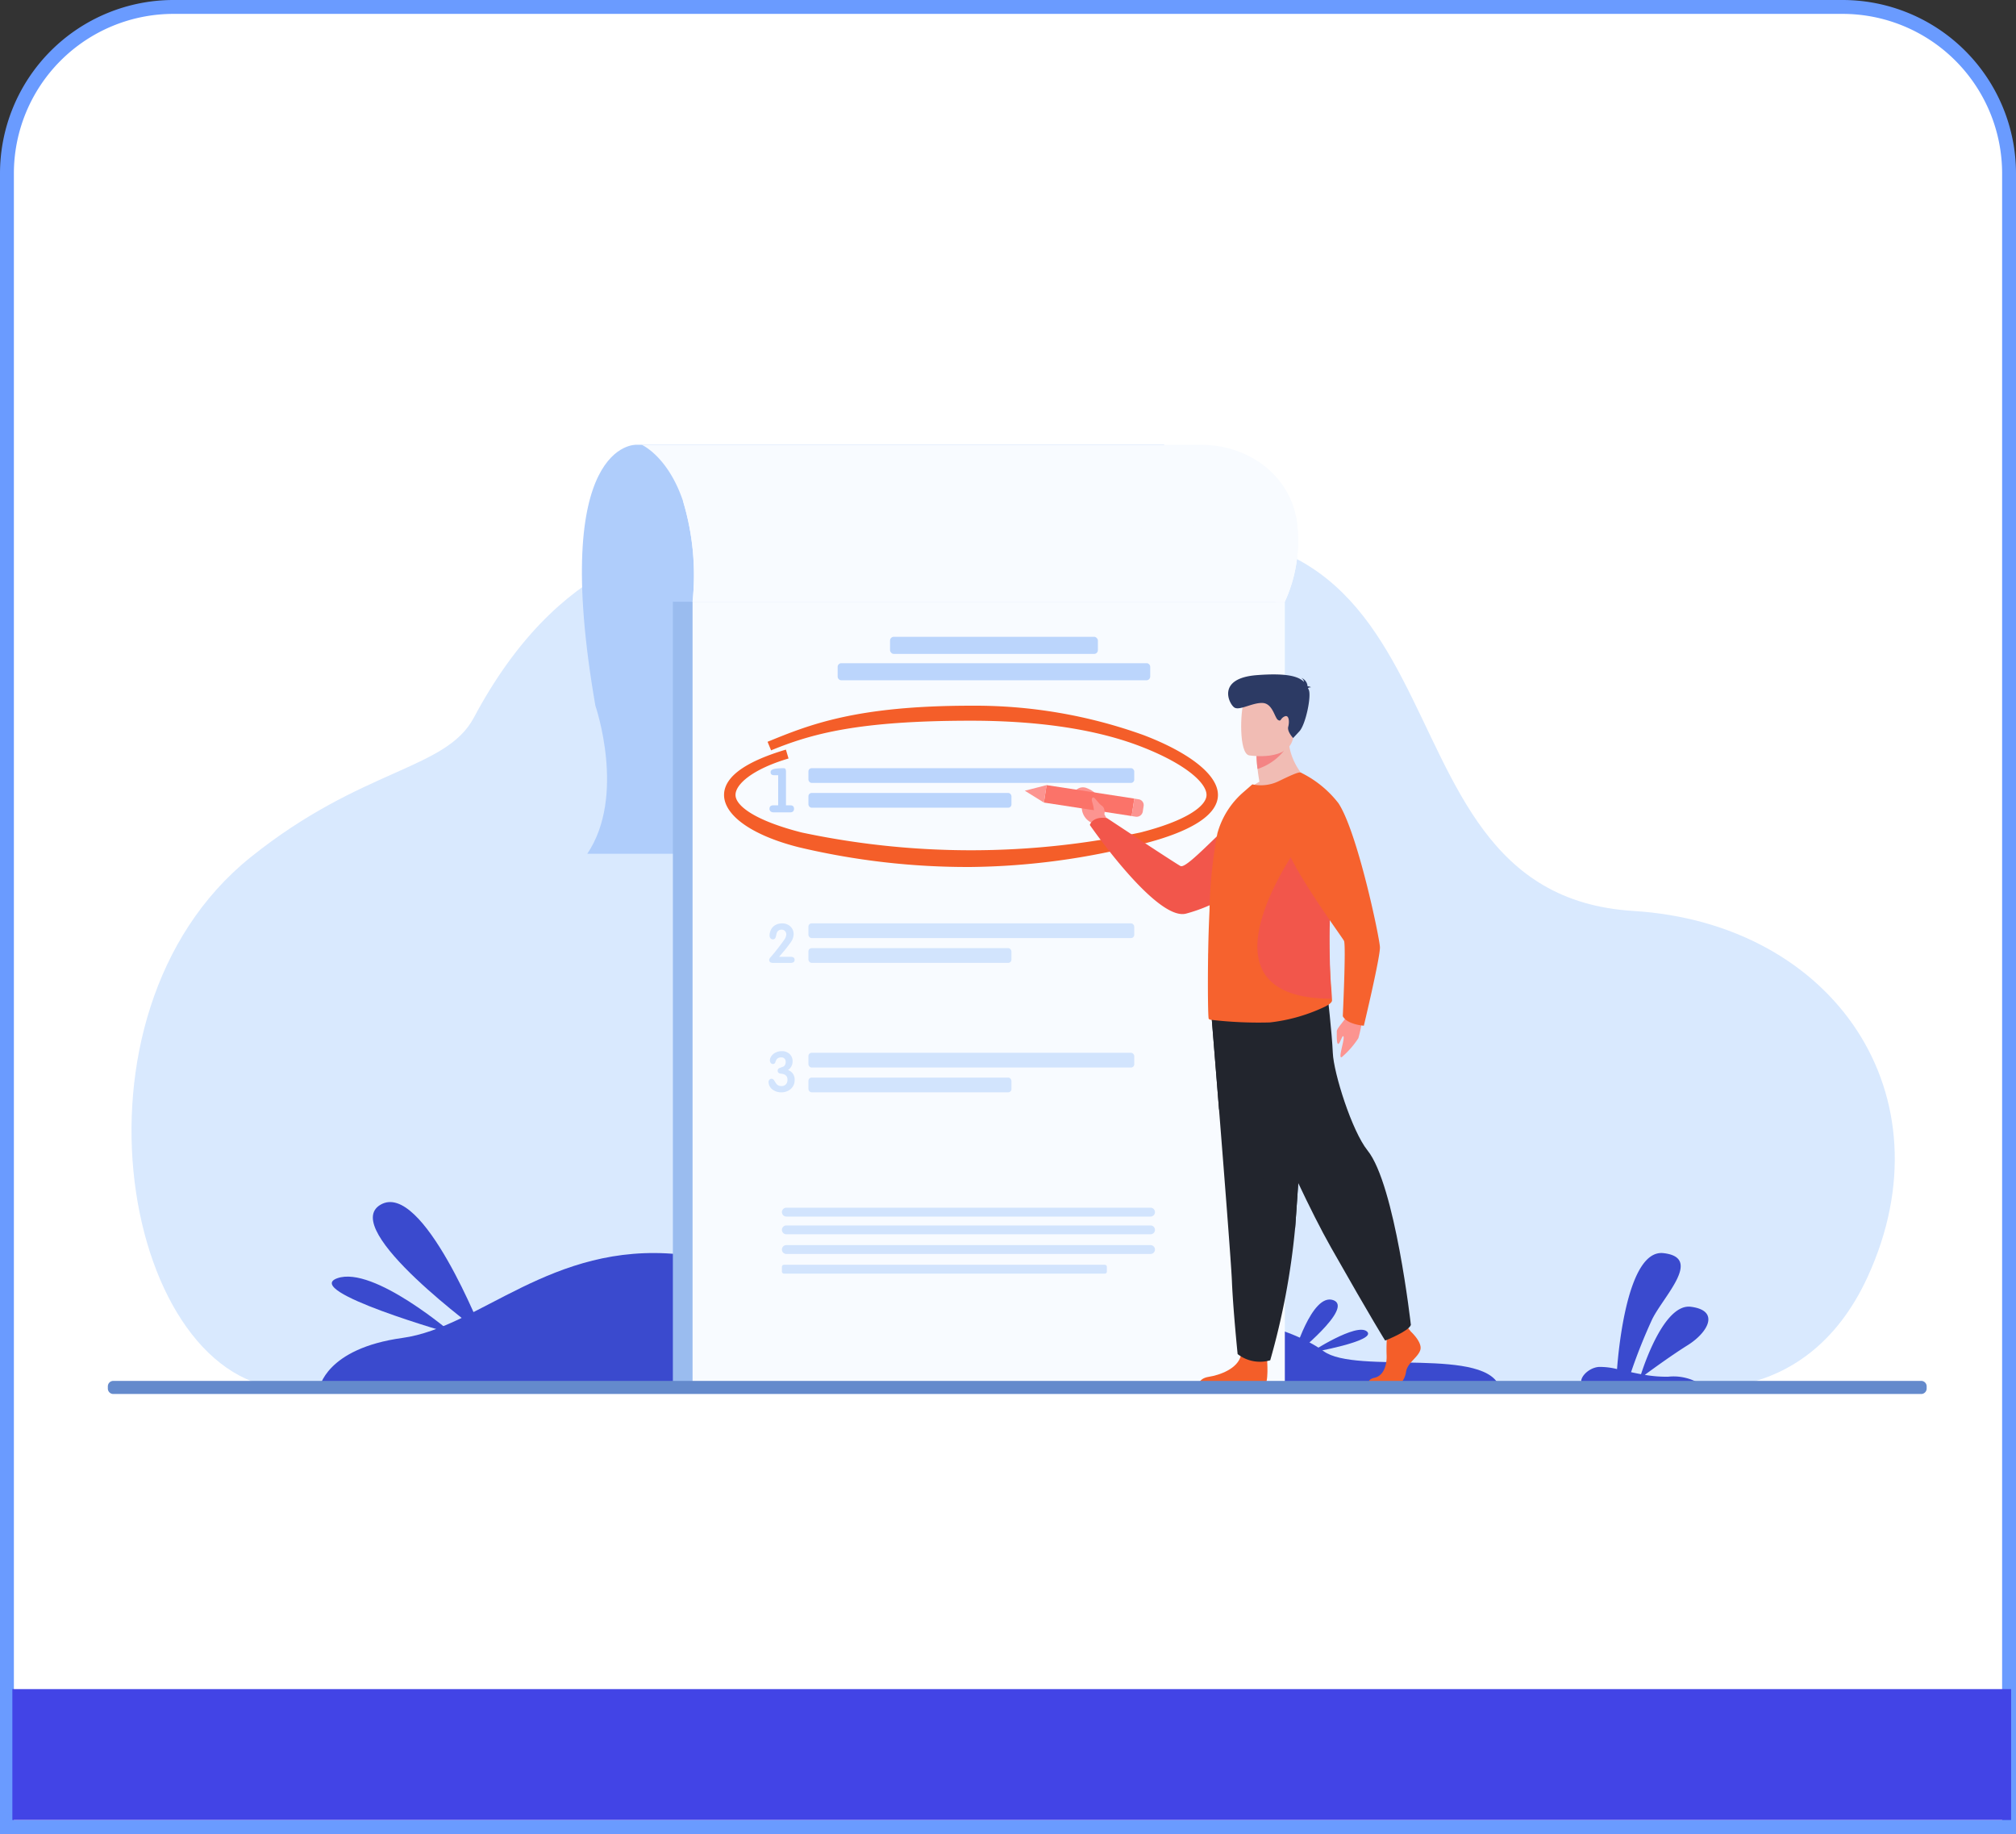 <svg xmlns="http://www.w3.org/2000/svg" width="217.88" height="198.197" viewBox="0 0 217.88 198.197">
  <rect x="0" y="0" width="217.88" height="198.197" fill="#333333" stroke="none"/>
  <g id="Group_48365" data-name="Group 48365" transform="translate(-251.25 -1530.25)">
    <g id="explore_suitable_" data-name="explore suitable ">
      <g id="Group_48745" data-name="Group 48745">
        <path id="Rectangle_17658" data-name="Rectangle 17658" d="M18,0H198.38a18,18,0,0,1,18,18V196.7a0,0,0,0,1,0,0H0a0,0,0,0,1,0,0V18A18,18,0,0,1,18,0Z" transform="translate(252 1531)" fill="#fff" stroke="#6a9bff" stroke-width="1.5"/>
        <g id="Group_48742" data-name="Group 48742" transform="translate(252.586 1712.778)">
          <rect id="Rectangle_17549" data-name="Rectangle 17549" width="216.017" height="14.144" transform="translate(0 0)" fill="#4244e6"/>
        </g>
      </g>
      <g id="Group_48686" data-name="Group 48686" transform="translate(830.405 703.114)">
        <g id="Group_48463" data-name="Group 48463" transform="translate(-567 875.197)">
          <g id="Group_48462" data-name="Group 48462" transform="translate(0 0)">
            <path id="Path_79314" data-name="Path 79314" d="M1859.319,1020.635s14.045,3.33,20.959-11.761c8.97-19.578-3.62-38.175-25.337-39.515-31.323-1.932-13.964-51.941-63.391-38.372-13.9,3.815-44.127-15.881-61.923,17.492-3.026,5.675-12.071,5.4-24.123,15.077-21.259,17.077-13.606,57.26,4.306,57.442S1859.319,1020.635,1859.319,1020.635Z" transform="translate(-1690.576 -918.982)" fill="#d9e9fe"/>
            <path id="Path_79315" data-name="Path 79315" d="M1952.237,1936.36s.653-4.278,8.984-5.429,16.078-10.379,29.817-9.04,25.14,9.743,40.779,7.168,25.432.707,28.94,3.3,18.025-.608,19.1,4.136Z" transform="translate(-1929.871 -1834.416)" fill="#3a4ace"/>
            <path id="Path_79316" data-name="Path 79316" d="M2320.8,805.247s-9.4-.46-4.415,28.2c0,0,3.355,9.728-.881,16h62.358V805.247Z" transform="translate(-2264.192 -805.246)" fill="#afcdfb"/>
            <rect id="Rectangle_17569" data-name="Rectangle 17569" width="65.103" height="84.904" transform="translate(60.566 16.963)" fill="#9abcef"/>
            <rect id="Rectangle_17570" data-name="Rectangle 17570" width="64.009" height="84.904" transform="translate(62.695 16.963)" fill="#f8fbff"/>
            <path id="Path_79335" data-name="Path 79335" d="M3708.554,1936.075h-12.9c-.691-.586.478-1.918,1.7-2.007a7.542,7.542,0,0,1,1.969.233c.177-2.358,1.191-12.956,5.011-12.53,4.3.477,0,4.667-1.214,7.148a59,59,0,0,0-2.282,5.716c.349.076.709.15,1.078.218.57-1.748,2.688-7.628,5.382-7.286,3.163.4,1.892,2.759-.35,4.158-1.645,1.029-3.664,2.492-4.624,3.2a13.7,13.7,0,0,0,2.523.2A5.437,5.437,0,0,1,3708.554,1936.075Z" transform="translate(-3536.716 -1834.417)" fill="#3a4ace"/>
            <path id="Path_79336" data-name="Path 79336" d="M2466.911,822.209H2402.9a27.647,27.647,0,0,0-1.034-10.883c-1.642-4.86-4.471-6.079-4.471-6.079h60.367c5.152,0,9.147,3.1,10.235,7.224.041.155.078.309.111.464A15.738,15.738,0,0,1,2466.911,822.209Z" transform="translate(-2340.206 -805.248)" fill="#f8fbff"/>
            <path id="Path_79337" data-name="Path 79337" d="M2519.589,893.845h-64.01a27.654,27.654,0,0,0-1.034-10.883,206.61,206.61,0,0,0,40.084,3.32c11.219-.278,20.084-1.029,26.158-1.712A15.73,15.73,0,0,1,2519.589,893.845Z" transform="translate(-2392.885 -876.883)" fill="#f8fbff"/>
            <g id="Group_48452" data-name="Group 48452" transform="translate(71.004 34.948)">
              <rect id="Rectangle_17571" data-name="Rectangle 17571" width="35.212" height="1.592" rx="0.349" transform="translate(4.213 0)" fill="#bbd5fc"/>
              <rect id="Rectangle_17572" data-name="Rectangle 17572" width="21.941" height="1.592" rx="0.349" transform="translate(4.213 2.679)" fill="#bbd5fc"/>
              <g id="Group_48451" data-name="Group 48451">
                <path id="Path_79338" data-name="Path 79338" d="M2574.931,1256.01v-3.252h-.429q-.391,0-.39-.325,0-.234.306-.332a2.267,2.267,0,0,1,.5-.078c.228-.018.411-.026.549-.026s.219.027.254.081a.972.972,0,0,1,.052.413v3.519h.442q.43,0,.429.371,0,.39-.429.39h-1.782a.49.49,0,0,1-.315-.1.341.341,0,0,1-.127-.283q0-.377.436-.377Z" transform="translate(-2573.988 -1251.997)" fill="#bbd5fc"/>
              </g>
            </g>
            <g id="Group_48454" data-name="Group 48454" transform="translate(70.977 51.717)">
              <rect id="Rectangle_17573" data-name="Rectangle 17573" width="35.212" height="1.592" rx="0.349" transform="translate(4.239 0)" fill="#d2e4fd"/>
              <rect id="Rectangle_17574" data-name="Rectangle 17574" width="21.941" height="1.592" rx="0.349" transform="translate(4.239 2.679)" fill="#d2e4fd"/>
              <g id="Group_48453" data-name="Group 48453" transform="translate(0 0)">
                <path id="Path_79339" data-name="Path 79339" d="M2576.394,1470.3q0,.325-.454.325h-1.886q-.408,0-.408-.328a.415.415,0,0,1,.109-.241q.161-.184.471-.552.471-.592.788-1.023.109-.144.311-.437a1.059,1.059,0,0,0,.167-.494.509.509,0,0,0-.144-.371.493.493,0,0,0-.368-.146.565.565,0,0,0-.379.138.658.658,0,0,0-.172.345,3.86,3.86,0,0,1-.1.38.291.291,0,0,1-.281.184.323.323,0,0,1-.27-.126.432.432,0,0,1-.092-.287,1.382,1.382,0,0,1,.063-.408,1.224,1.224,0,0,1,.489-.678,1.418,1.418,0,0,1,.81-.224,1.256,1.256,0,0,1,.874.317,1.108,1.108,0,0,1,.362.852,1.485,1.485,0,0,1-.259.795q-.143.224-.592.794-.23.294-.724.852h1.242Q2576.394,1469.961,2576.394,1470.3Z" transform="translate(-2573.646 -1466.351)" fill="#d2e4fd"/>
              </g>
            </g>
            <g id="Group_48456" data-name="Group 48456" transform="translate(70.905 65.527)">
              <rect id="Rectangle_17575" data-name="Rectangle 17575" width="35.212" height="1.592" rx="0.349" transform="translate(4.312 0.177)" fill="#d2e4fd"/>
              <rect id="Rectangle_17576" data-name="Rectangle 17576" width="21.941" height="1.592" rx="0.349" transform="translate(4.312 2.856)" fill="#d2e4fd"/>
              <g id="Group_48455" data-name="Group 48455">
                <path id="Path_79340" data-name="Path 79340" d="M2575.539,1646.012a1.233,1.233,0,0,1-.429.981,1.512,1.512,0,0,1-1.028.353,1.439,1.439,0,0,1-.823-.229,1.048,1.048,0,0,1-.541-.875.368.368,0,0,1,.094-.253.308.308,0,0,1,.241-.106.368.368,0,0,1,.288.206,4.468,4.468,0,0,0,.253.376.656.656,0,0,0,.5.206.624.624,0,0,0,.587-.306.813.813,0,0,0,.083-.388q0-.576-.676-.641-.382-.035-.382-.323a.308.308,0,0,1,.222-.3q.415-.153.42-.159a.568.568,0,0,0,.221-.511.459.459,0,0,0-.128-.344.473.473,0,0,0-.346-.126.631.631,0,0,0-.421.129.84.84,0,0,0-.217.382.268.268,0,0,1-.27.206.276.276,0,0,1-.231-.123.446.446,0,0,1-.091-.27.751.751,0,0,1,.1-.364,1.125,1.125,0,0,1,.505-.476,1.478,1.478,0,0,1,.682-.159,1.188,1.188,0,0,1,.832.3,1.027,1.027,0,0,1,.332.8,1.091,1.091,0,0,1-.494.94A1.065,1.065,0,0,1,2575.539,1646.012Z" transform="translate(-2572.718 -1642.898)" fill="#d2e4fd"/>
              </g>
            </g>
            <g id="Group_48457" data-name="Group 48457" transform="translate(78.374 20.752)">
              <rect id="Rectangle_17577" data-name="Rectangle 17577" width="22.462" height="1.85" rx="0.405" transform="translate(5.663)" fill="#bbd5fc"/>
              <path id="Rectangle_17578" data-name="Rectangle 17578" d="M.4,0h32.98a.4.4,0,0,1,.4.4v1.04a.405.405,0,0,1-.405.405H.405A.405.405,0,0,1,0,1.444V.4A.4.4,0,0,1,.4,0Z" transform="translate(0 2.852)" fill="#bbd5fc"/>
            </g>
            <g id="Group_48458" data-name="Group 48458" transform="translate(66.597 28.699)">
              <path id="Path_79341" data-name="Path 79341" d="M2543.842,1188.543a78.382,78.382,0,0,1-18.523-2.126c-4.984-1.264-7.668-3.329-7.668-5.161,0-1.66,2.188-3.187,6.327-4.416h0c-3.967,1.177-6.088,2.906-6.088,4.416,0,1.675,2.75,3.333,7.544,4.548a88.63,88.63,0,0,0,36.816,0c4.794-1.216,7.544-2.873,7.544-4.548,0-1.774-2.9-3.978-7.556-5.753-5.3-2.018-11.833-2.767-18.4-2.767-12.321,0-17.393,1.438-21.794,3.241h0c4.42-1.81,9.43-3.862,21.794-3.862a53.3,53.3,0,0,1,18.475,3.144c4.759,1.812,7.716,4.11,7.716,6,0,1.832-2.745,3.536-7.728,4.8A76.386,76.386,0,0,1,2543.842,1188.543Z" transform="translate(-2517.651 -1172.116)" fill="#f45e29" stroke="#f45e29" stroke-width="1"/>
            </g>
            <g id="Group_48461" data-name="Group 48461" transform="translate(98.603 24.817)">
              <path id="Path_79342" data-name="Path 79342" d="M3360.609,1585.67a13.851,13.851,0,0,1-.482,2.655,9.5,9.5,0,0,1-1.781,2.036c-.457.265.279-1.778.186-2.175s-.376.725-.577.752-.15-.984-.157-1.352.98-1.276,1.328-2.059S3360.609,1585.67,3360.609,1585.67Z" transform="translate(-3324.08 -1549.014)" fill="#fc9490"/>
              <path id="Path_79343" data-name="Path 79343" d="M2999.074,1282.343l-.513-.968a2.893,2.893,0,0,0-1.907-2.816,1.054,1.054,0,0,0-1.236.323c-.411.593.782.486.719,1.5a1.867,1.867,0,0,0,1.089,1.942l.554.642Z" transform="translate(-2989.97 -1266.276)" fill="#fc9490"/>
              <path id="Path_79344" data-name="Path 79344" d="M3039.123,1294.36a17.121,17.121,0,0,1-12.07,12.086c-3.188.929-10.432-9.568-10.432-9.568s.254-.968,1.85-.745c0,0,7.053,4.669,7.941,5.177.788.45,5.969-5.786,8.331-6.792A6.029,6.029,0,0,1,3039.123,1294.36Z" transform="translate(-3009.594 -1280.607)" fill="#f2564b"/>
              <g id="Group_48459" data-name="Group 48459" transform="translate(0 11.961)">
                <rect id="Rectangle_17579" data-name="Rectangle 17579" width="1.908" height="9.596" transform="translate(2.06 1.886) rotate(-81.268)" fill="#fb7369"/>
                <path id="Path_79345" data-name="Path 79345" d="M2926.793,1276l2.06,1.281.29-1.886Z" transform="translate(-2926.793 -1275.394)" fill="#fc9490"/>
                <path id="Path_79346" data-name="Path 79346" d="M3075.677,1294.812l-.091.6a.672.672,0,0,1-.766.562l-.439-.067.289-1.885.477.073A.633.633,0,0,1,3075.677,1294.812Z" transform="translate(-3062.836 -1292.56)" fill="#fc9490"/>
              </g>
              <g id="Group_48460" data-name="Group 48460" transform="translate(18.73 34.372)">
                <path id="Path_79347" data-name="Path 79347" d="M3406.058,2023.9s1.267,1.156,1.02,1.978-1.391,1.369-1.545,2.373-.773,1.552-1.329,1.552h-2.652s-.409-.707.58-.92,1.362-1.393,1.3-2.488a19.362,19.362,0,0,1,.093-2.556l2.1-.487Z" transform="translate(-3383.064 -1987.254)" fill="#f45e29"/>
                <path id="Path_79348" data-name="Path 79348" d="M3173.669,2056.588s.227,2.632-.329,2.906l-7.119-.014s0-.822,1.143-1,3.152-.852,3.492-2.343S3173.669,2056.588,3173.669,2056.588Z" transform="translate(-3166.221 -2016.949)" fill="#f45e29"/>
                <path id="Path_79349" data-name="Path 79349" d="M3184.6,1585.852s.375,4.613.817,10.158c.6,7.532,1.321,16.785,1.392,18.538.123,3.044.619,7.912.619,7.912a3.93,3.93,0,0,0,3.523.669,78.564,78.564,0,0,0,2.692-14.3c.009-.12.018-.242.028-.364.556-7.486,1.421-23.249,1.421-23.249Z" transform="translate(-3183.159 -1583.387)" fill="#22252d"/>
                <path id="Path_79350" data-name="Path 79350" d="M3184.6,1585.852s.375,4.613.817,10.158l8.226,12.816c.009-.12.018-.242.028-.364.556-7.486,1.421-23.249,1.421-23.249Z" transform="translate(-3183.159 -1583.387)" fill="#22252d"/>
                <path id="Path_79351" data-name="Path 79351" d="M3206.518,1564.886s6.768,16.706,11.219,24.557,5.841,10.042,5.841,10.042,2.549-1,2.781-1.689c0,0-1.7-15.157-4.682-18.852-1.684-2.088-3.662-8.353-3.755-10.544s-.6-6.527-.6-6.527Z" transform="translate(-3203.366 -1561.873)" fill="#22252d"/>
              </g>
              <path id="Path_79352" data-name="Path 79352" d="M3235.283,1205.883s-4.579,2.21-7.22,1.39a6.235,6.235,0,0,1,1.787-1.43c-.091-.53-.162-.99-.2-1.38a12.757,12.757,0,0,1-.112-1.41l1.767-1.39,1.676-1.33A6.751,6.751,0,0,0,3235.283,1205.883Z" transform="translate(-3204.495 -1194.245)" fill="#f1bcb4"/>
              <path id="Path_79353" data-name="Path 79353" d="M3193.145,1282.618c.01.28-.589.6-.853.72a18.7,18.7,0,0,1-5.859,1.66,44.341,44.341,0,0,1-6.336-.28.414.414,0,0,1-.274-.11c-.071-.05-.122-3-.071-6.709,0-.15,0-.3.01-.45v-.05c.021-1.45.071-2.969.142-4.489a49.842,49.842,0,0,1,.853-8.339,9.04,9.04,0,0,1,2.864-4.5l.914-.8a4.39,4.39,0,0,0,2.843-.34c1.056-.51,2.193-1.06,2.376-.92,1.381,1.01,2.315,3.279,2.813,6.179a32.151,32.151,0,0,1,.416,5.5c0,.72-.021,1.46-.061,2.19a69.016,69.016,0,0,0,.142,9.388C3193.1,1281.848,3193.135,1282.3,3193.145,1282.618Z" transform="translate(-3159.945 -1247.391)" fill="#f6622e"/>
              <path id="Path_79354" data-name="Path 79354" d="M3256.086,1355.505c-16.036-.032-2.958-17.4-2.958-17.4l2.6-.844a50.517,50.517,0,0,1,.3,5.875c0,.769-.015,1.56-.044,2.339C3255.807,1349.705,3255.983,1353.38,3256.086,1355.505Z" transform="translate(-3222.967 -1320.46)" fill="#f2564b"/>
              <path id="Path_79355" data-name="Path 79355" d="M3250.357,1217.433a6.069,6.069,0,0,1-3.361,2.7,12.734,12.734,0,0,1-.112-1.41l1.767-1.39Z" transform="translate(-3221.845 -1209.914)" fill="#f48484"/>
              <path id="Path_79356" data-name="Path 79356" d="M3226.542,1150.464s4.369.715,4.779-1.971,1.25-4.4-1.522-4.972-3.471.375-3.83,1.238S3225.416,1150.209,3226.542,1150.464Z" transform="translate(-3202.307 -1141.716)" fill="#f1bcb4"/>
              <path id="Path_79357" data-name="Path 79357" d="M3216.272,1123.975c.04-.045.131-.082.334-.093a.824.824,0,0,0-.38-.107,1.024,1.024,0,0,0-.68-.906.611.611,0,0,1,.3.44c-.564-.579-1.774-1-5.122-.737-4.412.348-2.958,3.173-2.387,3.51s2.009-.586,3.073-.5,1.267,1.622,1.628,1.833.219-.162.708-.383.535.589.394,1.115.53,1.22.53,1.22l.678-.73c.678-.73,1.317-3.825,1.009-4.484Z" transform="translate(-3185.671 -1122.492)" fill="#2c3a64"/>
              <path id="Path_79358" data-name="Path 79358" d="M3283.168,1257.99a11.539,11.539,0,0,1,4.09,3.321c2.056,3.121,4.439,14.5,4.482,15.55s-1.739,8.49-1.739,8.49-1.808-.119-2.275-1.032c0,0,.361-7.641.132-8.132s-7.54-10.25-6.718-12.332S3283.168,1257.99,3283.168,1257.99Z" transform="translate(-3253.361 -1247.39)" fill="#f6622e"/>
              <path id="Path_79359" data-name="Path 79359" d="M3020.6,1294.13s.15-.594-.261-.861-.791-.993-.965-.894c-.36.2.2.837.095,1.627C3019.43,1294.279,3020.073,1295,3020.6,1294.13Z" transform="translate(-3012.015 -1279.077)" fill="#fc9490"/>
            </g>
            <path id="Path_79360" data-name="Path 79360" d="M2037.937,1865.621s-6.493-16.625-11.047-13.978S2037.937,1865.621,2037.937,1865.621Z" transform="translate(-1997.917 -1769.523)" fill="#3a4ace"/>
            <path id="Path_79361" data-name="Path 79361" d="M1982.519,1960.562s-8.578-7.412-12.5-6.036S1982.519,1960.562,1982.519,1960.562Z" transform="translate(-1945.709 -1864.464)" fill="#3a4ace"/>
            <path id="Path_79362" data-name="Path 79362" d="M3297.858,1992.091s1.977-6.873,4.3-6.062S3297.858,1992.091,3297.858,1992.091Z" transform="translate(-3170.227 -1893.598)" fill="#3a4ace"/>
            <path id="Path_79363" data-name="Path 79363" d="M3320.917,2030.233s5.046-3.312,6.155-2.288S3320.917,2030.233,3320.917,2030.233Z" transform="translate(-3191.482 -1932.115)" fill="#3a4ace"/>
            <path id="Path_79364" data-name="Path 79364" d="M2631.049,1860.106h-39.36a.48.48,0,0,1-.479-.479h0a.48.48,0,0,1,.479-.479h39.36a.48.48,0,0,1,.479.479h0A.48.48,0,0,1,2631.049,1860.106Z" transform="translate(-2518.859 -1776.704)" fill="#d2e4fd"/>
            <path id="Path_79365" data-name="Path 79365" d="M2631.049,1884.614h-39.36a.48.48,0,0,1-.479-.479h0a.48.48,0,0,1,.479-.479h39.36a.48.48,0,0,1,.479.479h0A.48.48,0,0,1,2631.049,1884.614Z" transform="translate(-2518.859 -1799.295)" fill="#d2e4fd"/>
            <path id="Path_79366" data-name="Path 79366" d="M2631.049,1911.774h-39.36a.48.48,0,0,1-.479-.479h0a.48.48,0,0,1,.479-.479h39.36a.48.48,0,0,1,.479.479h0A.48.48,0,0,1,2631.049,1911.774Z" transform="translate(-2518.859 -1824.33)" fill="#d2e4fd"/>
            <rect id="Rectangle_17580" data-name="Rectangle 17580" width="35.119" height="0.958" rx="0.21" transform="translate(72.351 88.611)" fill="#d2e4fd"/>
            <path id="Rectangle_17581" data-name="Rectangle 17581" d="M.092,0H195.478a.091.091,0,0,1,.091.091V.324a.092.092,0,0,1-.092.092H.09A.09.09,0,0,1,0,.326V.092A.092.092,0,0,1,.092,0Z" transform="translate(0 101.659)" fill="#648acc" stroke="#648acc" stroke-width="1"/>
          </g>
        </g>
      </g>
    </g>
  </g>
</svg>
